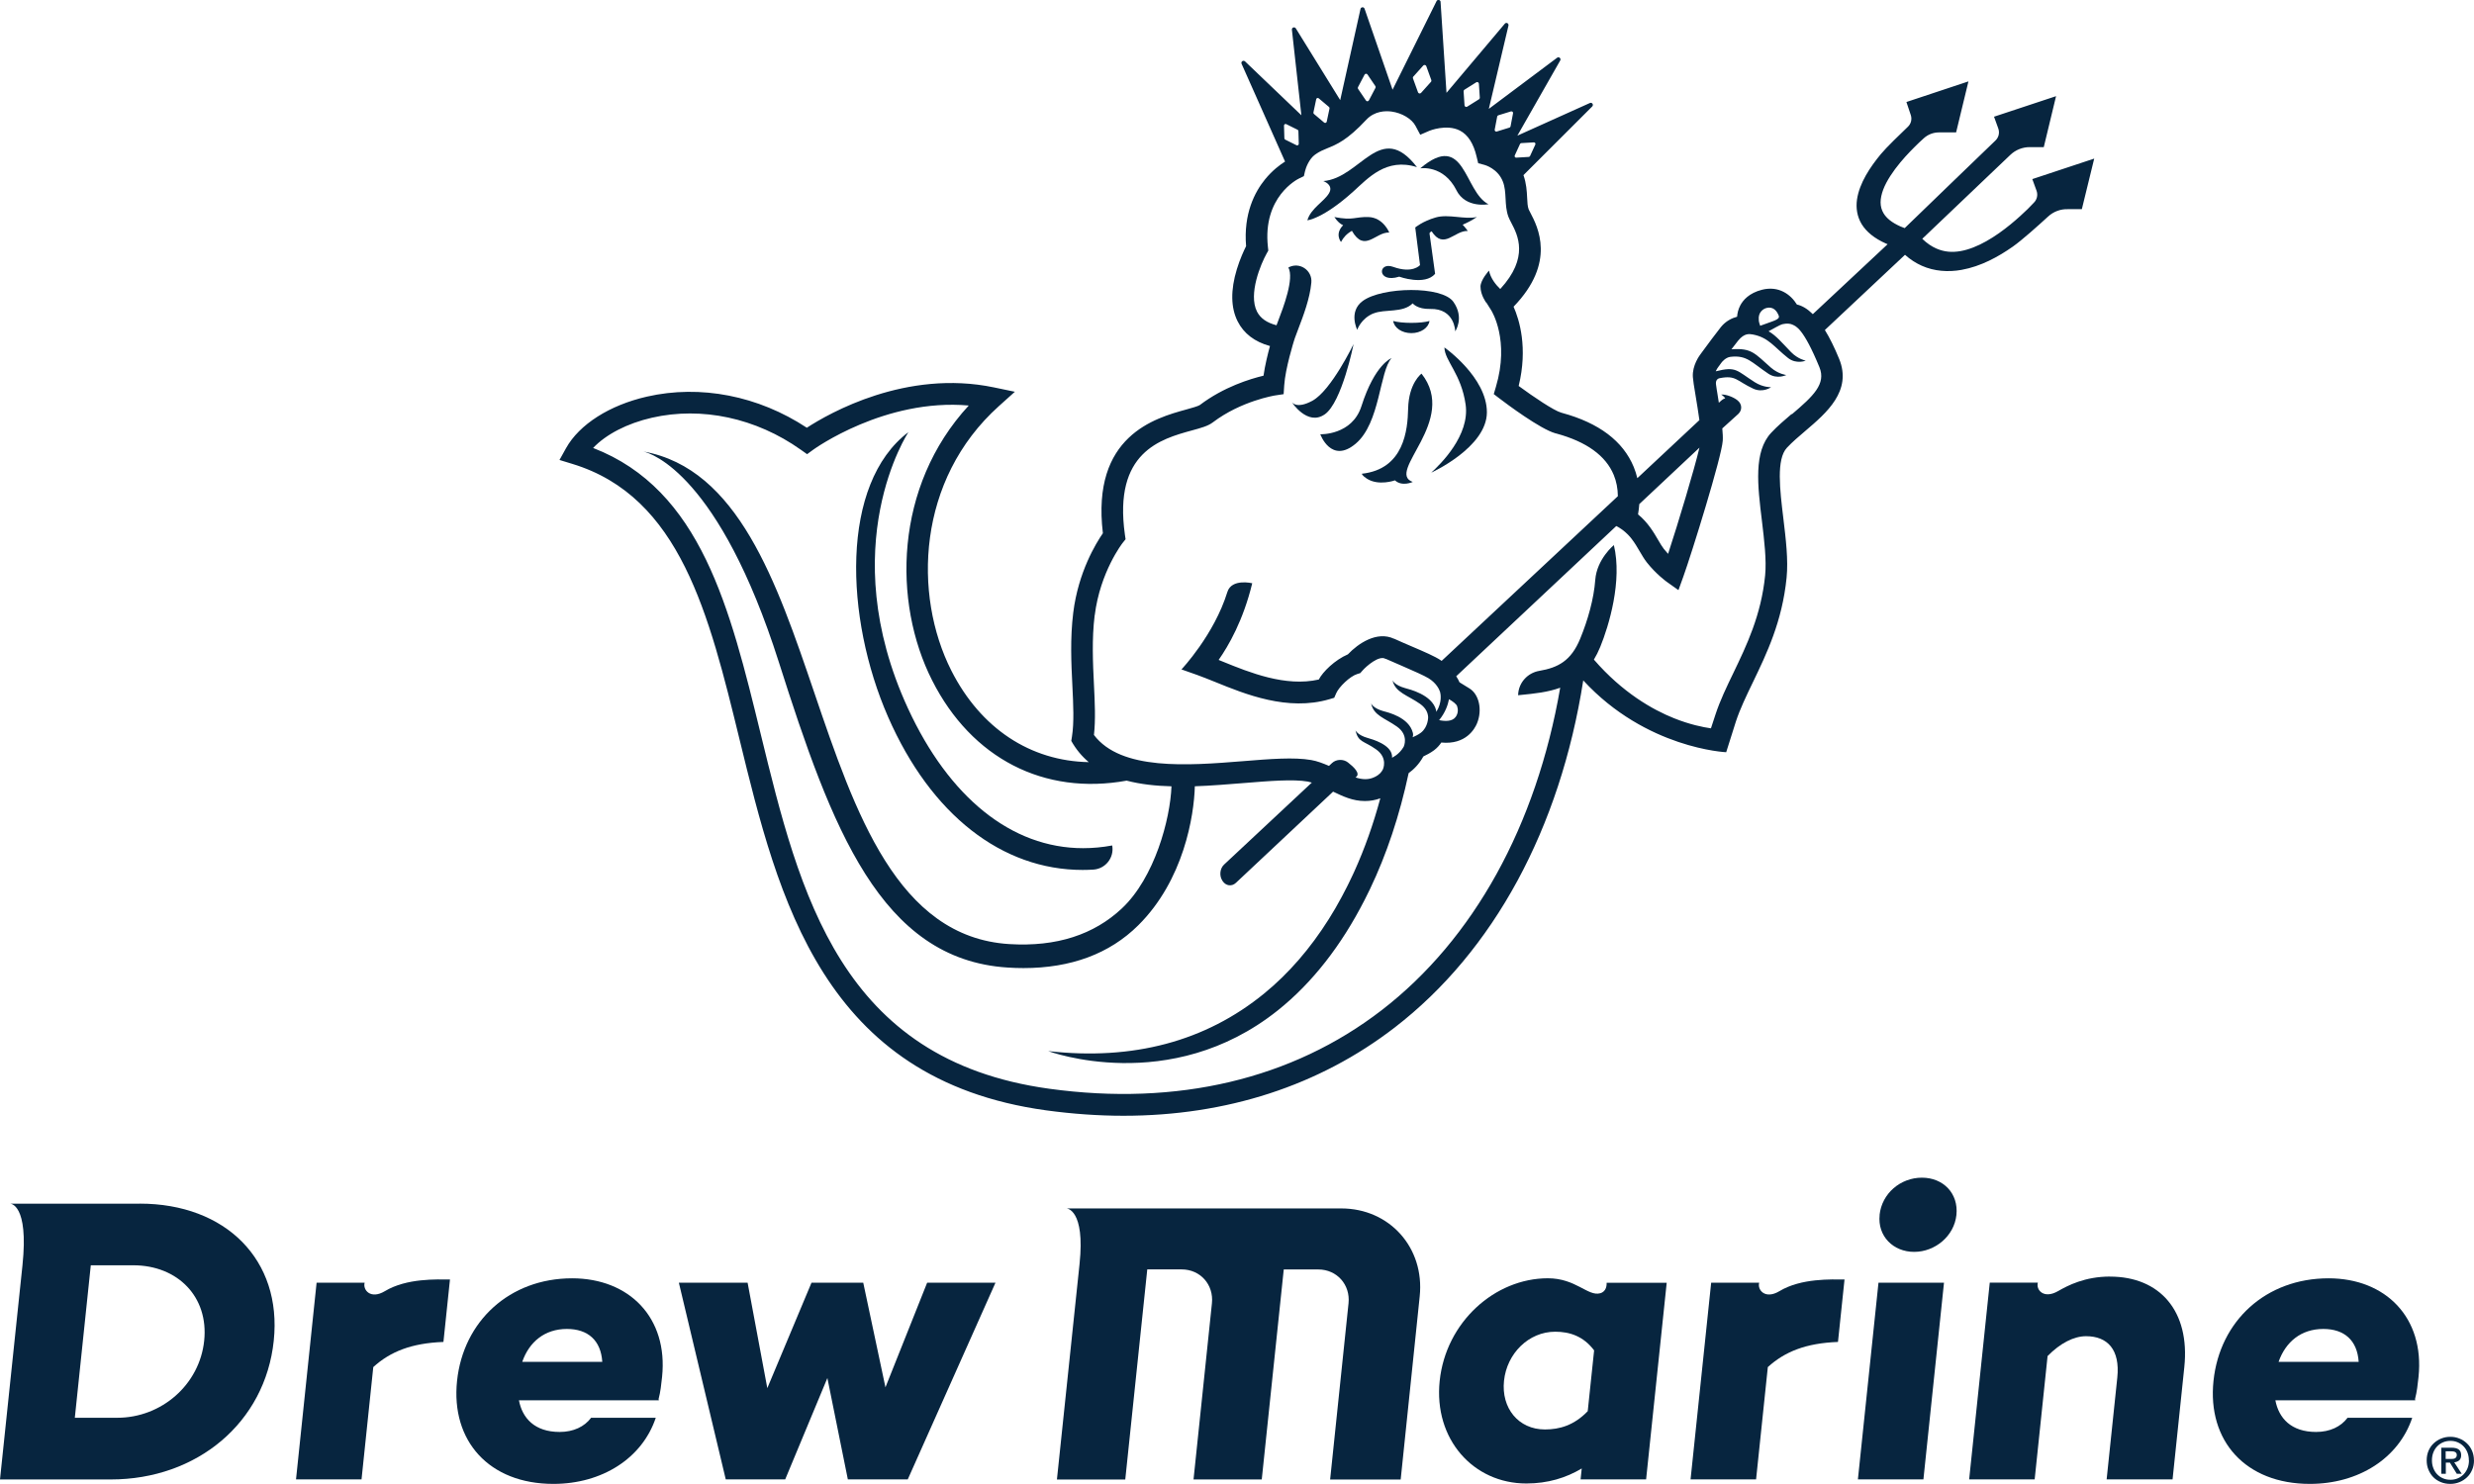 <svg width="135" height="81" viewBox="0 0 135 81" fill="none" xmlns="http://www.w3.org/2000/svg">
<path d="M7.624 65.697C12.322 65.697 15.401 68.774 14.938 73.181C14.47 77.653 10.748 80.752 6.046 80.752H0C0 80.752 0.871 72.429 1.226 69.065C1.578 65.7 0.556 65.7 0.556 65.7H7.624V65.697ZM6.398 77.385C8.824 77.385 10.893 75.569 11.142 73.178C11.392 70.787 9.698 69.062 7.272 69.062H4.954L4.083 77.385H6.401H6.398Z" fill="#07253F"/>
<path d="M19.898 70.013C19.788 70.4 20.216 70.946 21.002 70.474C22.196 69.756 23.845 69.836 24.554 69.836L24.197 73.246C22.446 73.312 21.294 73.778 20.369 74.618L19.728 80.749H16.153L17.276 70.013H19.901H19.898Z" fill="#07253F"/>
<path d="M35.938 76.366L35.952 76.431H28.317C28.501 77.405 29.173 78.159 30.541 78.159C31.29 78.159 31.894 77.872 32.255 77.385H35.784C35.044 79.6 32.848 80.994 30.198 80.994C26.688 80.994 24.597 78.649 24.94 75.372C25.281 72.119 27.8 69.773 31.219 69.773C34.332 69.773 36.465 71.92 36.128 75.153C36.085 75.552 36.043 75.973 35.935 76.372L35.938 76.366ZM28.495 74.331H32.865C32.788 73.158 32.082 72.537 30.935 72.537C29.721 72.537 28.875 73.246 28.498 74.331H28.495Z" fill="#07253F"/>
<path d="M49.531 80.749H46.265L45.148 75.216L42.846 80.749H39.603L37.044 70.013H40.795L41.87 75.768L44.282 70.013H47.105L48.317 75.723L50.592 70.013H54.321L49.534 80.749H49.531Z" fill="#07253F"/>
<path d="M90.948 70.013L89.824 80.749H86.249L86.311 80.152C85.463 80.661 84.462 80.972 83.29 80.972C80.398 80.972 78.225 78.558 78.56 75.37C78.897 72.159 81.573 69.771 84.464 69.771C85.994 69.771 86.643 70.767 87.313 70.59C87.673 70.494 87.673 70.126 87.671 70.015H90.948V70.013ZM86.638 77.029L86.987 73.707C86.405 72.933 85.659 72.688 84.864 72.688C83.409 72.688 82.223 73.884 82.07 75.367C81.914 76.85 82.85 78.023 84.305 78.023C85.1 78.023 85.894 77.8 86.638 77.026V77.029Z" fill="#07253F"/>
<path d="M102.564 66.315C102.686 65.142 103.704 64.28 104.873 64.28C106.042 64.28 106.879 65.142 106.757 66.315C106.635 67.465 105.597 68.33 104.451 68.33C103.304 68.33 102.445 67.468 102.567 66.315H102.564ZM104.956 80.749H101.381L102.504 70.013H106.079L104.956 80.749Z" fill="#07253F"/>
<path d="M131.782 76.366L131.797 76.431H124.161C124.346 77.405 125.018 78.159 126.386 78.159C127.135 78.159 127.739 77.872 128.1 77.385H131.629C130.892 79.6 128.693 80.994 126.043 80.994C122.536 80.994 120.442 78.649 120.785 75.372C121.128 72.096 123.645 69.773 127.064 69.773C130.177 69.773 132.31 71.92 131.973 75.153C131.93 75.552 131.887 75.973 131.78 76.372L131.782 76.366ZM124.337 74.331H128.707C128.63 73.158 127.924 72.537 126.777 72.537C125.563 72.537 124.718 73.246 124.337 74.331Z" fill="#07253F"/>
<path d="M95.995 70.013C95.885 70.4 96.313 70.946 97.099 70.474C98.293 69.756 99.942 69.836 100.651 69.836L100.294 73.246C98.543 73.312 97.391 73.778 96.466 74.618L95.825 80.749H92.25L93.374 70.013H95.998H95.995Z" fill="#07253F"/>
<path d="M115.142 69.68C117.857 69.68 119.511 71.561 119.193 74.615L118.552 80.747H114.954L115.536 75.19C115.695 73.662 115 72.933 113.831 72.933C113.17 72.933 112.423 73.309 111.731 74.017L111.027 80.747H107.452L108.576 70.01H111.201C111.09 70.397 111.513 70.926 112.304 70.471C112.829 70.169 113.763 69.677 115.144 69.677L115.142 69.68Z" fill="#07253F"/>
<path d="M135 79.708C135 79.901 134.966 80.075 134.895 80.234C134.827 80.394 134.733 80.528 134.614 80.638C134.495 80.749 134.359 80.838 134.203 80.9C134.047 80.963 133.882 80.994 133.712 80.994C133.522 80.994 133.349 80.963 133.19 80.897C133.031 80.832 132.895 80.744 132.781 80.627C132.668 80.513 132.58 80.377 132.514 80.22C132.449 80.064 132.418 79.893 132.418 79.71C132.418 79.517 132.452 79.343 132.52 79.184C132.588 79.025 132.682 78.891 132.801 78.78C132.92 78.669 133.056 78.58 133.212 78.518C133.369 78.455 133.533 78.424 133.709 78.424C133.885 78.424 134.044 78.455 134.2 78.518C134.356 78.58 134.492 78.666 134.611 78.78C134.73 78.891 134.824 79.027 134.892 79.184C134.96 79.343 134.997 79.517 134.997 79.71L135 79.708ZM134.719 79.708C134.719 79.551 134.694 79.409 134.642 79.278C134.591 79.147 134.52 79.036 134.427 78.942C134.336 78.848 134.228 78.774 134.106 78.723C133.984 78.671 133.854 78.646 133.712 78.646C133.57 78.646 133.437 78.671 133.315 78.723C133.193 78.774 133.085 78.848 132.994 78.942C132.903 79.036 132.832 79.147 132.781 79.278C132.73 79.409 132.705 79.551 132.705 79.708C132.705 79.856 132.727 79.992 132.776 80.12C132.824 80.249 132.889 80.362 132.977 80.456C133.065 80.55 133.17 80.63 133.295 80.684C133.42 80.741 133.559 80.769 133.718 80.769C133.859 80.769 133.99 80.744 134.112 80.692C134.234 80.641 134.339 80.567 134.433 80.473C134.523 80.379 134.594 80.268 134.648 80.138C134.699 80.009 134.725 79.864 134.725 79.705L134.719 79.708ZM133.456 80.442H133.218V79.019H133.769C133.945 79.019 134.078 79.05 134.166 79.116C134.254 79.181 134.299 79.284 134.299 79.429C134.299 79.557 134.262 79.651 134.191 79.71C134.12 79.77 134.03 79.804 133.922 79.816L134.33 80.442H134.061L133.686 79.833H133.462V80.442H133.456ZM133.723 79.634C133.769 79.634 133.811 79.634 133.851 79.628C133.891 79.625 133.927 79.614 133.959 79.6C133.99 79.582 134.013 79.56 134.032 79.531C134.052 79.503 134.061 79.463 134.061 79.409C134.061 79.366 134.049 79.332 134.03 79.306C134.01 79.281 133.984 79.261 133.953 79.246C133.922 79.232 133.888 79.224 133.851 79.221C133.814 79.218 133.777 79.215 133.743 79.215H133.454V79.631H133.72L133.723 79.634Z" fill="#07253F"/>
<path d="M62.597 69.287C62.597 69.287 63.426 69.287 64.439 69.287H64.484C65.497 69.287 66.237 70.118 66.132 71.134L65.128 80.752H68.851L70.051 69.29C70.051 69.29 70.879 69.29 71.892 69.29H71.938C72.951 69.29 73.691 70.121 73.586 71.137L72.582 80.755H76.432L77.47 70.755C77.746 68.105 75.828 65.959 73.189 65.959H58.202C58.202 65.959 59.221 66.005 58.909 68.985C58.596 71.965 57.674 80.755 57.674 80.755H61.403L62.603 69.292L62.597 69.287Z" fill="#07253F"/>
<path d="M35.106 24.642C35.075 24.634 35.061 24.634 35.061 24.634C35.078 24.634 35.092 24.639 35.106 24.642Z" fill="#07253F"/>
<path d="M59.076 47.483C59.269 47.483 59.465 47.477 59.658 47.465C60.327 47.425 60.81 46.808 60.69 46.147C60.154 46.247 59.626 46.295 59.104 46.295C55.18 46.295 51.776 43.5 49.545 38.664C45.462 29.8 49.571 23.586 49.571 23.586C45.848 26.401 46.084 33.705 48.464 39.139C50.802 44.477 54.681 47.483 59.076 47.483Z" fill="#07253F"/>
<path d="M77.323 9.126C75.32 6.521 74.258 9.718 72.21 9.883C72.21 9.883 72.794 10.088 72.522 10.546C72.252 11.007 71.529 11.369 71.339 12.024C71.339 12.024 72.179 11.955 73.841 10.458C74.644 9.735 75.643 8.588 77.32 9.123L77.323 9.126Z" fill="#07253F"/>
<path d="M79.471 10.381C79.981 11.392 81.221 11.147 81.221 11.147C79.876 10.464 79.956 7.108 77.499 9.189C77.499 9.189 78.761 8.975 79.474 10.381H79.471Z" fill="#07253F"/>
<path d="M74.948 17.108C75.564 16.854 76.548 17.099 77.087 16.558C77.087 16.558 77.337 16.883 78.038 16.863C79.391 16.826 79.408 18.084 79.408 18.084C79.408 18.084 79.922 17.349 79.309 16.476C78.688 15.59 75.41 15.653 74.358 16.43C73.566 17.014 74.06 18.001 74.06 18.001C74.06 18.001 74.264 17.386 74.945 17.105L74.948 17.108Z" fill="#07253F"/>
<path d="M76.023 17.52C76.077 17.893 76.497 18.183 77.013 18.183C77.53 18.183 77.95 17.893 78.004 17.52C77.785 17.583 77.422 17.623 77.013 17.623C76.605 17.623 76.239 17.583 76.023 17.52Z" fill="#07253F"/>
<path d="M77.484 14.472C77.484 14.472 77.082 14.95 76.023 14.566C75.175 14.258 75.13 15.485 76.352 15.101C76.352 15.101 77.746 15.607 78.31 14.947L78.004 12.735C78.004 12.735 78.018 12.675 78.12 12.624C78.787 13.663 79.368 12.57 80.092 12.607C80.092 12.607 79.967 12.422 79.814 12.266C80.279 12.069 80.591 11.844 80.591 11.844C79.919 11.998 79.048 11.665 78.341 11.87C77.629 12.075 77.226 12.416 77.226 12.416L77.487 14.469L77.484 14.472Z" fill="#07253F"/>
<path d="M78.818 18.963C78.829 19.692 79.737 20.398 79.976 22.083C80.214 23.768 78.603 25.334 78.1 25.798C78.1 25.798 81.13 24.423 81.136 22.507C81.139 20.592 78.821 18.966 78.821 18.966L78.818 18.963Z" fill="#07253F"/>
<path d="M74.29 22.171C73.779 23.768 72.045 23.703 72.045 23.703C72.045 23.703 72.638 25.348 73.978 24.215C75.32 23.082 75.272 20.259 75.935 19.547C75.935 19.547 75.027 19.86 74.29 22.171Z" fill="#07253F"/>
<path d="M72.287 22.618C73.229 21.961 73.861 18.781 73.861 18.781C73.861 18.781 72.647 21.303 71.62 21.87C70.746 22.351 70.49 21.952 70.49 21.952C70.49 21.952 71.345 23.273 72.284 22.618H72.287Z" fill="#07253F"/>
<path d="M77.567 20.395C77.567 20.395 76.869 20.902 76.838 22.314C76.812 23.455 76.625 25.607 74.312 25.858C74.312 25.858 74.324 25.957 74.585 26.125C75.232 26.541 76.12 26.219 76.12 26.219C76.511 26.578 77.09 26.305 77.09 26.305C75.584 25.769 79.607 22.966 77.567 20.392V20.395Z" fill="#07253F"/>
<path d="M73.175 13.208C73.302 12.96 73.495 12.752 73.77 12.599C74.466 13.82 75.061 12.653 75.808 12.693C75.808 12.693 75.484 11.87 74.67 11.847C73.921 11.827 73.858 12.049 72.814 11.847C72.99 12.112 73.152 12.231 73.291 12.294C72.814 12.775 73.175 13.208 73.175 13.208Z" fill="#07253F"/>
<path d="M110.897 9.772L111.13 10.412C111.212 10.64 111.155 10.896 110.982 11.064L110.647 11.409C110.199 11.844 109.336 12.636 108.389 13.165C107.915 13.433 107.433 13.626 106.981 13.706C106.53 13.783 106.11 13.76 105.659 13.564C105.412 13.455 105.151 13.285 104.893 13.034C106.042 11.935 108.658 9.445 109.702 8.451C109.989 8.178 110.366 8.03 110.758 8.03H111.524L112.194 5.249L108.809 6.37L109.041 7.011C109.124 7.242 109.067 7.495 108.891 7.666C108.009 8.517 105.307 11.118 103.934 12.451C103.849 12.419 103.77 12.388 103.696 12.357C103.211 12.14 102.938 11.898 102.785 11.648C102.558 11.275 102.578 10.845 102.762 10.35C102.947 9.86 103.307 9.337 103.69 8.873C104.059 8.428 104.448 8.044 104.717 7.785L104.967 7.555C105.194 7.344 105.492 7.227 105.801 7.227H106.74L107.413 4.443L104.028 5.568L104.266 6.277C104.343 6.504 104.283 6.755 104.107 6.92C103.693 7.316 102.935 8.047 102.635 8.409C102.053 9.114 101.466 9.98 101.332 10.891C101.267 11.343 101.332 11.81 101.585 12.231C101.84 12.65 102.28 13.014 102.913 13.293C102.941 13.307 102.972 13.319 103.003 13.33L98.921 17.147C98.634 16.863 98.345 16.686 98.052 16.621C97.723 16.083 97.068 15.582 96.148 15.815C95.445 15.995 95.116 16.379 94.963 16.669C94.852 16.88 94.804 17.093 94.789 17.287C94.5 17.364 94.171 17.526 93.91 17.845C93.791 17.993 93.067 18.944 92.832 19.279C92.73 19.41 92.335 19.948 92.375 20.577C92.386 20.757 92.437 21.076 92.528 21.619C92.591 22.006 92.673 22.49 92.732 22.931L89.345 26.1C89.293 25.889 89.231 25.684 89.149 25.488C88.567 24.078 87.254 23.085 85.245 22.539L85.185 22.521C84.791 22.41 83.69 21.67 82.87 21.067C83.38 18.986 82.907 17.452 82.592 16.74C84.933 14.321 83.905 12.368 83.508 11.611C83.471 11.543 83.426 11.454 83.415 11.426C83.355 11.269 83.344 11.044 83.332 10.785C83.315 10.435 83.29 10.003 83.131 9.559L86.885 5.81C86.924 5.77 86.93 5.707 86.899 5.662C86.868 5.616 86.808 5.599 86.757 5.622L82.799 7.404L85.137 3.302C85.165 3.254 85.154 3.194 85.114 3.157C85.074 3.12 85.012 3.117 84.969 3.151L81.241 5.943L82.314 1.395C82.325 1.344 82.302 1.289 82.254 1.264C82.206 1.241 82.149 1.252 82.115 1.292L78.932 5.067L78.608 0.102V0.097C78.608 0.091 78.608 0.088 78.605 0.083C78.605 0.074 78.6 0.065 78.597 0.057C78.597 0.054 78.591 0.051 78.588 0.046C78.583 0.037 78.577 0.031 78.571 0.026C78.568 0.023 78.563 0.02 78.56 0.017C78.551 0.011 78.546 0.009 78.537 0.003C78.537 0.003 78.537 0.003 78.531 0.003C78.526 0.003 78.523 0.003 78.517 0.003C78.512 0.003 78.506 0 78.5 0C78.5 0 78.498 0 78.495 0C78.489 0 78.483 0 78.475 0C78.466 0 78.458 5.30202e-10 78.449 0.006C78.449 0.006 78.444 0.006 78.441 0.009C78.432 0.014 78.421 0.017 78.415 0.026C78.412 0.026 78.409 0.031 78.407 0.034C78.401 0.04 78.395 0.048 78.392 0.054C78.392 0.054 78.39 0.057 78.39 0.06L75.989 4.896L74.46 0.475C74.443 0.427 74.397 0.393 74.344 0.399C74.293 0.401 74.247 0.438 74.239 0.49L73.132 5.465L70.709 1.548C70.681 1.503 70.624 1.483 70.573 1.5C70.522 1.517 70.49 1.568 70.496 1.623L71.013 6.291L67.937 3.35C67.897 3.313 67.835 3.308 67.789 3.339C67.744 3.37 67.727 3.43 67.75 3.481L70.122 8.818C69.855 8.986 69.432 9.297 69.026 9.795C68.468 10.484 67.849 11.665 67.996 13.435C67.877 13.675 67.662 14.136 67.492 14.694C67.145 15.835 67.159 16.791 67.534 17.537C67.869 18.203 68.459 18.656 69.299 18.887C69.177 19.331 69.026 19.945 68.947 20.506C68.229 20.677 66.779 21.115 65.469 22.109C65.378 22.171 65.02 22.271 64.734 22.351C63.04 22.817 59.541 23.78 60.182 29.105C59.802 29.655 58.84 31.226 58.565 33.438C58.389 34.852 58.457 36.222 58.517 37.431C58.568 38.462 58.616 39.435 58.494 40.207L58.457 40.44C58.716 40.904 59.039 41.286 59.411 41.599C56.23 41.539 53.518 39.769 51.912 36.603C49.818 32.467 50.036 26.182 54.508 22.166L55.379 21.383L54.233 21.144C49.449 20.148 45.247 22.553 44.027 23.347C41.38 21.602 38.222 20.982 35.302 21.648C33.259 22.114 31.608 23.168 30.887 24.463L30.53 25.106L31.23 25.32C37.124 27.113 38.69 33.538 40.35 40.338C42.475 49.051 44.884 58.925 57.084 60.605C58.523 60.801 59.93 60.901 61.309 60.901C66.924 60.901 71.983 59.264 76.108 56.082C81.502 51.92 85.126 45.225 86.394 37.138C89.83 40.87 94.194 41.058 94.194 41.058L94.724 39.379C94.951 38.69 95.292 37.984 95.652 37.238C96.401 35.681 97.252 33.919 97.49 31.531C97.587 30.557 97.448 29.416 97.315 28.311C97.122 26.717 96.92 25.066 97.51 24.437C97.803 24.124 98.154 23.825 98.526 23.509C99.661 22.541 101.077 21.34 100.356 19.584C100.101 18.963 99.843 18.44 99.579 18.013L103.951 13.908C104.238 14.164 104.544 14.361 104.87 14.506C105.551 14.81 106.315 14.859 107.03 14.731C108.102 14.54 109.053 14.008 109.83 13.464C110.344 13.102 111.22 12.314 111.757 11.822C112.052 11.548 112.443 11.403 112.843 11.417H113.601L114.276 8.656L110.891 9.778L110.897 9.772ZM96.37 16.817C96.79 16.7 96.974 17.011 97.062 17.23C97.136 17.449 96.815 17.495 96.049 17.782C96.026 17.72 96.01 17.663 95.995 17.611C95.995 17.611 95.984 17.571 95.975 17.517C95.975 17.512 95.975 17.506 95.975 17.497C95.975 17.486 95.975 17.477 95.973 17.466C95.924 17.034 96.236 16.854 96.373 16.817H96.37ZM89.45 27.517L92.735 24.434C92.454 25.621 91.583 28.525 91.024 30.23C90.948 30.147 90.865 30.053 90.789 29.957C90.695 29.837 90.599 29.675 90.488 29.484C90.241 29.06 89.929 28.525 89.384 28.075C89.415 27.887 89.438 27.702 89.452 27.52L89.45 27.517ZM82.657 8.483L82.944 7.859C82.958 7.831 82.983 7.814 83.014 7.811L83.698 7.771C83.73 7.771 83.755 7.782 83.772 7.808C83.789 7.834 83.792 7.865 83.778 7.891L83.491 8.517C83.477 8.545 83.451 8.562 83.42 8.565L82.736 8.605C82.736 8.605 82.734 8.605 82.731 8.605C82.702 8.605 82.677 8.591 82.663 8.568C82.646 8.542 82.643 8.511 82.657 8.485V8.483ZM81.698 6.362C81.704 6.331 81.726 6.302 81.758 6.294L82.45 6.08C82.478 6.072 82.512 6.08 82.535 6.1C82.558 6.12 82.569 6.151 82.563 6.183L82.427 6.897C82.421 6.928 82.399 6.957 82.368 6.965L81.675 7.179C81.675 7.179 81.658 7.182 81.65 7.182C81.627 7.182 81.607 7.173 81.59 7.159C81.567 7.139 81.556 7.108 81.562 7.076L81.698 6.362ZM79.908 4.899L80.557 4.492C80.586 4.475 80.62 4.472 80.648 4.489C80.677 4.503 80.696 4.534 80.699 4.566L80.75 5.331C80.75 5.366 80.736 5.4 80.708 5.417L80.058 5.824C80.044 5.832 80.027 5.838 80.01 5.838C79.996 5.838 79.981 5.835 79.967 5.827C79.939 5.813 79.919 5.781 79.916 5.75L79.865 4.984C79.865 4.95 79.879 4.916 79.908 4.899ZM77.124 4.179L77.663 3.578C77.686 3.552 77.72 3.541 77.754 3.547C77.788 3.552 77.817 3.578 77.828 3.609L78.103 4.369C78.114 4.404 78.109 4.443 78.083 4.469L77.544 5.07C77.524 5.09 77.499 5.101 77.47 5.101C77.465 5.101 77.459 5.101 77.451 5.101C77.416 5.095 77.388 5.07 77.377 5.038L77.102 4.278C77.09 4.244 77.096 4.204 77.121 4.179H77.124ZM74.103 4.756L74.46 4.076C74.474 4.048 74.505 4.028 74.537 4.025C74.571 4.025 74.602 4.039 74.619 4.065L75.05 4.7C75.07 4.728 75.073 4.765 75.056 4.796L74.698 5.477C74.684 5.505 74.653 5.525 74.622 5.528C74.622 5.528 74.619 5.528 74.616 5.528C74.585 5.528 74.556 5.514 74.539 5.488L74.108 4.853C74.088 4.825 74.085 4.788 74.103 4.756ZM71.821 5.417C71.827 5.386 71.85 5.36 71.878 5.351C71.906 5.343 71.94 5.349 71.963 5.369L72.519 5.838C72.545 5.858 72.556 5.892 72.548 5.924L72.397 6.638C72.392 6.669 72.369 6.695 72.341 6.704C72.332 6.706 72.321 6.709 72.312 6.709C72.292 6.709 72.272 6.701 72.255 6.689L71.699 6.22C71.674 6.2 71.662 6.166 71.671 6.134L71.821 5.42V5.417ZM70.085 7.546L70.065 6.854C70.065 6.826 70.079 6.797 70.105 6.78C70.13 6.763 70.161 6.763 70.187 6.775L70.805 7.082C70.834 7.096 70.851 7.125 70.851 7.156L70.871 7.848C70.871 7.876 70.857 7.905 70.831 7.922C70.817 7.93 70.803 7.936 70.786 7.936C70.771 7.936 70.76 7.933 70.749 7.928L70.13 7.62C70.102 7.606 70.085 7.577 70.085 7.546ZM59.737 33.583C60.032 31.209 61.249 29.646 61.261 29.632L61.42 29.433L61.383 29.18C60.747 24.674 63.335 23.962 65.046 23.492C65.554 23.353 65.92 23.253 66.181 23.054C67.727 21.881 69.557 21.588 69.574 21.585L70.045 21.514L70.076 21.038C70.136 20.102 70.604 18.625 70.607 18.61L70.655 18.46C70.701 18.323 70.769 18.152 70.842 17.959C71.115 17.244 71.478 16.296 71.557 15.425C71.62 14.745 70.899 14.27 70.303 14.602C70.632 15.195 70.031 16.774 69.739 17.534C69.71 17.611 69.682 17.683 69.656 17.754C69.126 17.617 68.774 17.369 68.59 17.005C68.107 16.046 68.805 14.398 69.114 13.845L69.208 13.677L69.188 13.487C68.882 10.743 70.808 9.778 70.888 9.741L71.149 9.615L71.214 9.334C71.254 9.163 71.43 8.673 71.767 8.434C72.011 8.261 72.207 8.184 72.434 8.09C72.939 7.885 73.512 7.654 74.551 6.541C75.01 6.049 75.612 6.046 75.933 6.089C76.5 6.166 77.039 6.487 77.243 6.874L77.499 7.355L77.998 7.139C77.998 7.139 78.929 6.755 79.658 7.125C80.101 7.35 80.41 7.834 80.577 8.559L80.662 8.91L81.006 9.001C81.034 9.009 81.732 9.203 82.007 9.909C82.121 10.199 82.138 10.509 82.155 10.837C82.172 11.167 82.189 11.506 82.311 11.833C82.348 11.932 82.402 12.035 82.464 12.155C82.819 12.829 83.454 14.045 81.865 15.775C81.627 15.548 81.341 15.197 81.25 14.771C81.25 14.771 80.79 15.274 80.787 15.644C80.787 16.105 81.097 16.518 81.097 16.518L81.108 16.512H81.105L81.369 16.931C81.411 16.997 82.385 18.576 81.627 21.118L81.511 21.511L81.837 21.759C82.197 22.035 84.044 23.418 84.87 23.649L84.938 23.666C86.575 24.113 87.625 24.873 88.059 25.926C88.204 26.276 88.278 26.663 88.283 27.082L78.665 36.074C78.648 36.062 78.631 36.048 78.614 36.037C78.31 35.829 77.706 35.57 77.008 35.271C76.693 35.137 76.37 34.998 76.066 34.858V34.864C75.135 34.426 74.108 35.126 73.552 35.715C72.837 36.023 72.184 36.666 71.963 37.09C70.147 37.503 68.184 36.706 66.734 36.116C66.654 36.085 66.575 36.051 66.498 36.02C67.032 35.26 67.841 33.865 68.331 31.835C68.331 31.835 67.208 31.562 66.975 32.311C66.252 34.653 64.47 36.538 64.47 36.538L65.338 36.845C65.616 36.945 65.942 37.076 66.288 37.215C67.965 37.898 70.264 38.832 72.539 38.166L72.806 38.086L72.916 37.833C73.061 37.503 73.651 36.916 74.066 36.788L74.227 36.74L74.338 36.612C74.548 36.367 75.271 35.735 75.612 35.968L75.618 35.96C75.918 36.096 76.236 36.233 76.545 36.364C77.107 36.606 77.74 36.888 77.953 37.022C78.378 37.283 78.534 37.619 78.583 37.773C78.583 37.776 78.583 37.782 78.585 37.784C78.605 37.858 78.71 38.322 78.376 38.855C78.376 38.823 78.373 38.795 78.364 38.764C78.151 37.91 76.883 37.617 76.67 37.557C76.086 37.395 75.986 37.13 75.986 37.13C76.134 37.801 76.812 37.944 77.49 38.419C77.828 38.658 77.921 38.932 77.93 39.148C77.93 39.148 77.936 39.68 77.538 39.99C77.397 40.102 77.184 40.198 77.087 40.241C77.11 40.167 77.118 40.084 77.096 39.999C76.883 39.145 75.714 38.877 75.501 38.821C74.917 38.658 74.817 38.394 74.817 38.394C74.965 39.065 75.544 39.179 76.222 39.655C76.9 40.13 76.597 40.756 76.597 40.756C76.597 40.756 76.597 40.756 76.599 40.756C76.344 41.194 75.975 41.348 75.964 41.354L75.958 41.362C75.964 41.323 75.964 41.286 75.958 41.243C75.893 40.631 74.86 40.346 74.65 40.286C74.066 40.124 73.966 39.859 73.966 39.859C74.114 40.531 74.409 40.42 75.084 40.898C75.762 41.374 75.459 42 75.459 42C75.385 42.131 75.3 42.27 75.016 42.41C74.673 42.578 74.332 42.552 73.966 42.433C74.295 42.236 73.827 41.829 73.575 41.633L73.555 41.616C73.302 41.419 72.914 41.434 72.687 41.647L72.519 41.804C72.187 41.661 71.867 41.539 71.555 41.485C70.612 41.32 69.313 41.425 67.812 41.547C64.824 41.789 61.167 42.068 59.694 40.116C59.788 39.287 59.743 38.351 59.694 37.366C59.638 36.205 59.572 34.89 59.734 33.577L59.737 33.583ZM79.071 38.166C79.269 38.28 79.471 38.422 79.513 38.55C79.567 38.71 79.576 38.929 79.437 39.125C79.255 39.387 78.861 39.376 78.529 39.307C78.872 38.889 79.011 38.465 79.068 38.166H79.071ZM97.763 22.598C97.383 22.923 96.988 23.259 96.651 23.62C95.683 24.654 95.907 26.498 96.146 28.448C96.27 29.487 96.401 30.563 96.319 31.405C96.103 33.583 95.3 35.245 94.594 36.714C94.216 37.497 93.859 38.237 93.609 39L93.362 39.754C92.934 39.694 92.213 39.549 91.345 39.202C90.184 38.738 88.539 37.81 86.975 36.002C87.1 35.795 87.217 35.564 87.322 35.308C87.795 34.15 88.533 31.704 88.065 29.752C88.065 29.752 87.134 30.512 87.049 31.653C86.973 32.689 86.646 33.842 86.229 34.858C85.73 36.079 85.006 36.444 83.996 36.617C83.352 36.728 82.867 37.264 82.841 37.918V37.947L83.006 37.93C83.73 37.858 84.462 37.784 85.137 37.537C83.837 45.057 80.418 51.263 75.396 55.137C70.513 58.903 64.24 60.389 57.254 59.426C45.851 57.858 43.644 48.806 41.507 40.053C39.836 33.207 38.256 26.726 32.365 24.451C33.06 23.714 34.221 23.108 35.574 22.8C38.295 22.18 41.255 22.815 43.695 24.545L44.041 24.79L44.384 24.54C44.427 24.508 48.291 21.727 52.862 22.134C48.791 26.547 48.708 32.883 50.865 37.138C53.024 41.402 56.974 43.426 61.479 42.609C62.24 42.809 63.068 42.897 63.925 42.919C63.857 44.718 63.003 47.912 61.212 49.589C59.703 51.001 57.674 51.692 55.067 51.53C48.969 51.146 46.66 44.354 44.427 37.787C42.384 31.781 40.27 25.57 35.112 24.645C35.563 24.753 39.246 25.923 42.5 36.142C45.38 45.188 48.039 52.37 54.987 52.811C55.28 52.831 55.566 52.84 55.847 52.84C58.438 52.84 60.546 52.06 62.112 50.505C64.597 48.038 65.156 44.531 65.199 42.917C66.118 42.885 67.043 42.806 67.917 42.737C69.282 42.626 70.567 42.521 71.364 42.66C71.433 42.672 71.506 42.692 71.583 42.715L66.793 47.192C66.567 47.406 66.524 47.796 66.7 48.066L66.714 48.089C66.89 48.356 67.213 48.402 67.44 48.188L72.743 43.21C73.291 43.469 73.81 43.722 74.483 43.722C74.761 43.722 75.042 43.677 75.32 43.574C74.937 44.995 74.463 46.327 73.904 47.562C73.876 47.622 73.85 47.682 73.822 47.739C73.751 47.892 73.68 48.043 73.606 48.191C73.575 48.257 73.541 48.325 73.507 48.391C73.424 48.556 73.339 48.718 73.254 48.877C73.234 48.914 73.217 48.951 73.197 48.985C73.09 49.185 72.979 49.381 72.868 49.575C72.846 49.612 72.826 49.649 72.803 49.683C72.707 49.845 72.61 50.005 72.511 50.164C71.504 51.764 70.323 53.133 68.981 54.229C65.786 56.839 61.822 57.895 57.198 57.371C57.198 57.371 63.834 59.853 69.727 55.148C71.628 53.631 73.2 51.584 74.446 49.153C74.454 49.136 74.466 49.116 74.474 49.099C74.568 48.914 74.661 48.726 74.752 48.538C75.663 46.637 76.372 44.511 76.866 42.199C77.124 42.014 77.433 41.721 77.669 41.288C77.819 41.217 78.052 41.101 78.254 40.95C78.427 40.819 78.554 40.671 78.648 40.529C79.987 40.659 80.469 39.785 80.594 39.489C80.898 38.761 80.716 37.904 80.186 37.577L79.641 37.241C79.601 37.147 79.542 37.033 79.462 36.911L88.195 28.713C88.215 28.724 88.238 28.733 88.258 28.744C88.286 28.758 88.312 28.775 88.34 28.79C88.4 28.824 88.457 28.861 88.508 28.901C88.536 28.92 88.564 28.943 88.59 28.963C88.624 28.989 88.655 29.017 88.686 29.043C88.732 29.083 88.774 29.122 88.814 29.162C88.831 29.18 88.845 29.194 88.862 29.211C88.922 29.273 88.979 29.339 89.03 29.407C89.2 29.626 89.339 29.86 89.472 30.09C89.6 30.309 89.722 30.517 89.867 30.702C90.374 31.343 90.933 31.744 90.956 31.761L91.589 32.211L91.853 31.479C92.298 30.244 93.952 24.935 94.006 24.053C94.018 23.879 94.006 23.652 93.981 23.384L94.855 22.593C95.082 22.379 95.062 22.046 94.809 21.85L94.789 21.833C94.599 21.685 94.202 21.517 93.918 21.534C93.918 21.534 94.049 21.608 94.142 21.736C94.06 21.764 93.986 21.807 93.924 21.864L93.793 21.983C93.765 21.804 93.737 21.622 93.706 21.431C93.697 21.38 93.689 21.329 93.68 21.278C93.68 21.243 93.666 21.158 93.64 20.999C93.606 20.774 93.706 20.666 93.847 20.64C94.736 20.469 94.752 20.788 95.672 21.215C96.194 21.457 96.645 21.135 96.645 21.135C96.645 21.135 96.211 21.152 95.754 20.862C94.747 20.219 94.752 19.985 93.623 20.267C93.666 20.17 93.723 20.079 93.768 20.022L93.799 19.982C93.83 19.94 93.873 19.88 93.924 19.809C93.969 19.746 94.168 19.504 94.432 19.476C95.337 19.376 95.57 19.78 96.5 20.401C96.98 20.72 97.474 20.469 97.474 20.469C97.474 20.469 97.042 20.421 96.634 20.065C95.754 19.294 95.59 18.983 94.48 19.066C94.65 18.841 94.795 18.653 94.838 18.602C95.195 18.161 95.468 18.229 95.649 18.258C96.506 18.417 96.815 18.946 97.57 19.541C98.024 19.897 98.535 19.686 98.535 19.686C98.535 19.686 98.109 19.604 97.732 19.217C97.241 18.713 96.926 18.32 96.506 18.081C96.773 17.933 97.147 17.725 97.232 17.705C97.232 17.705 97.567 17.6 97.823 17.725C97.99 17.808 98.396 17.887 99.281 20.042C99.655 20.953 98.955 21.613 97.777 22.613L97.763 22.598Z" fill="#07253F"/>
</svg>
